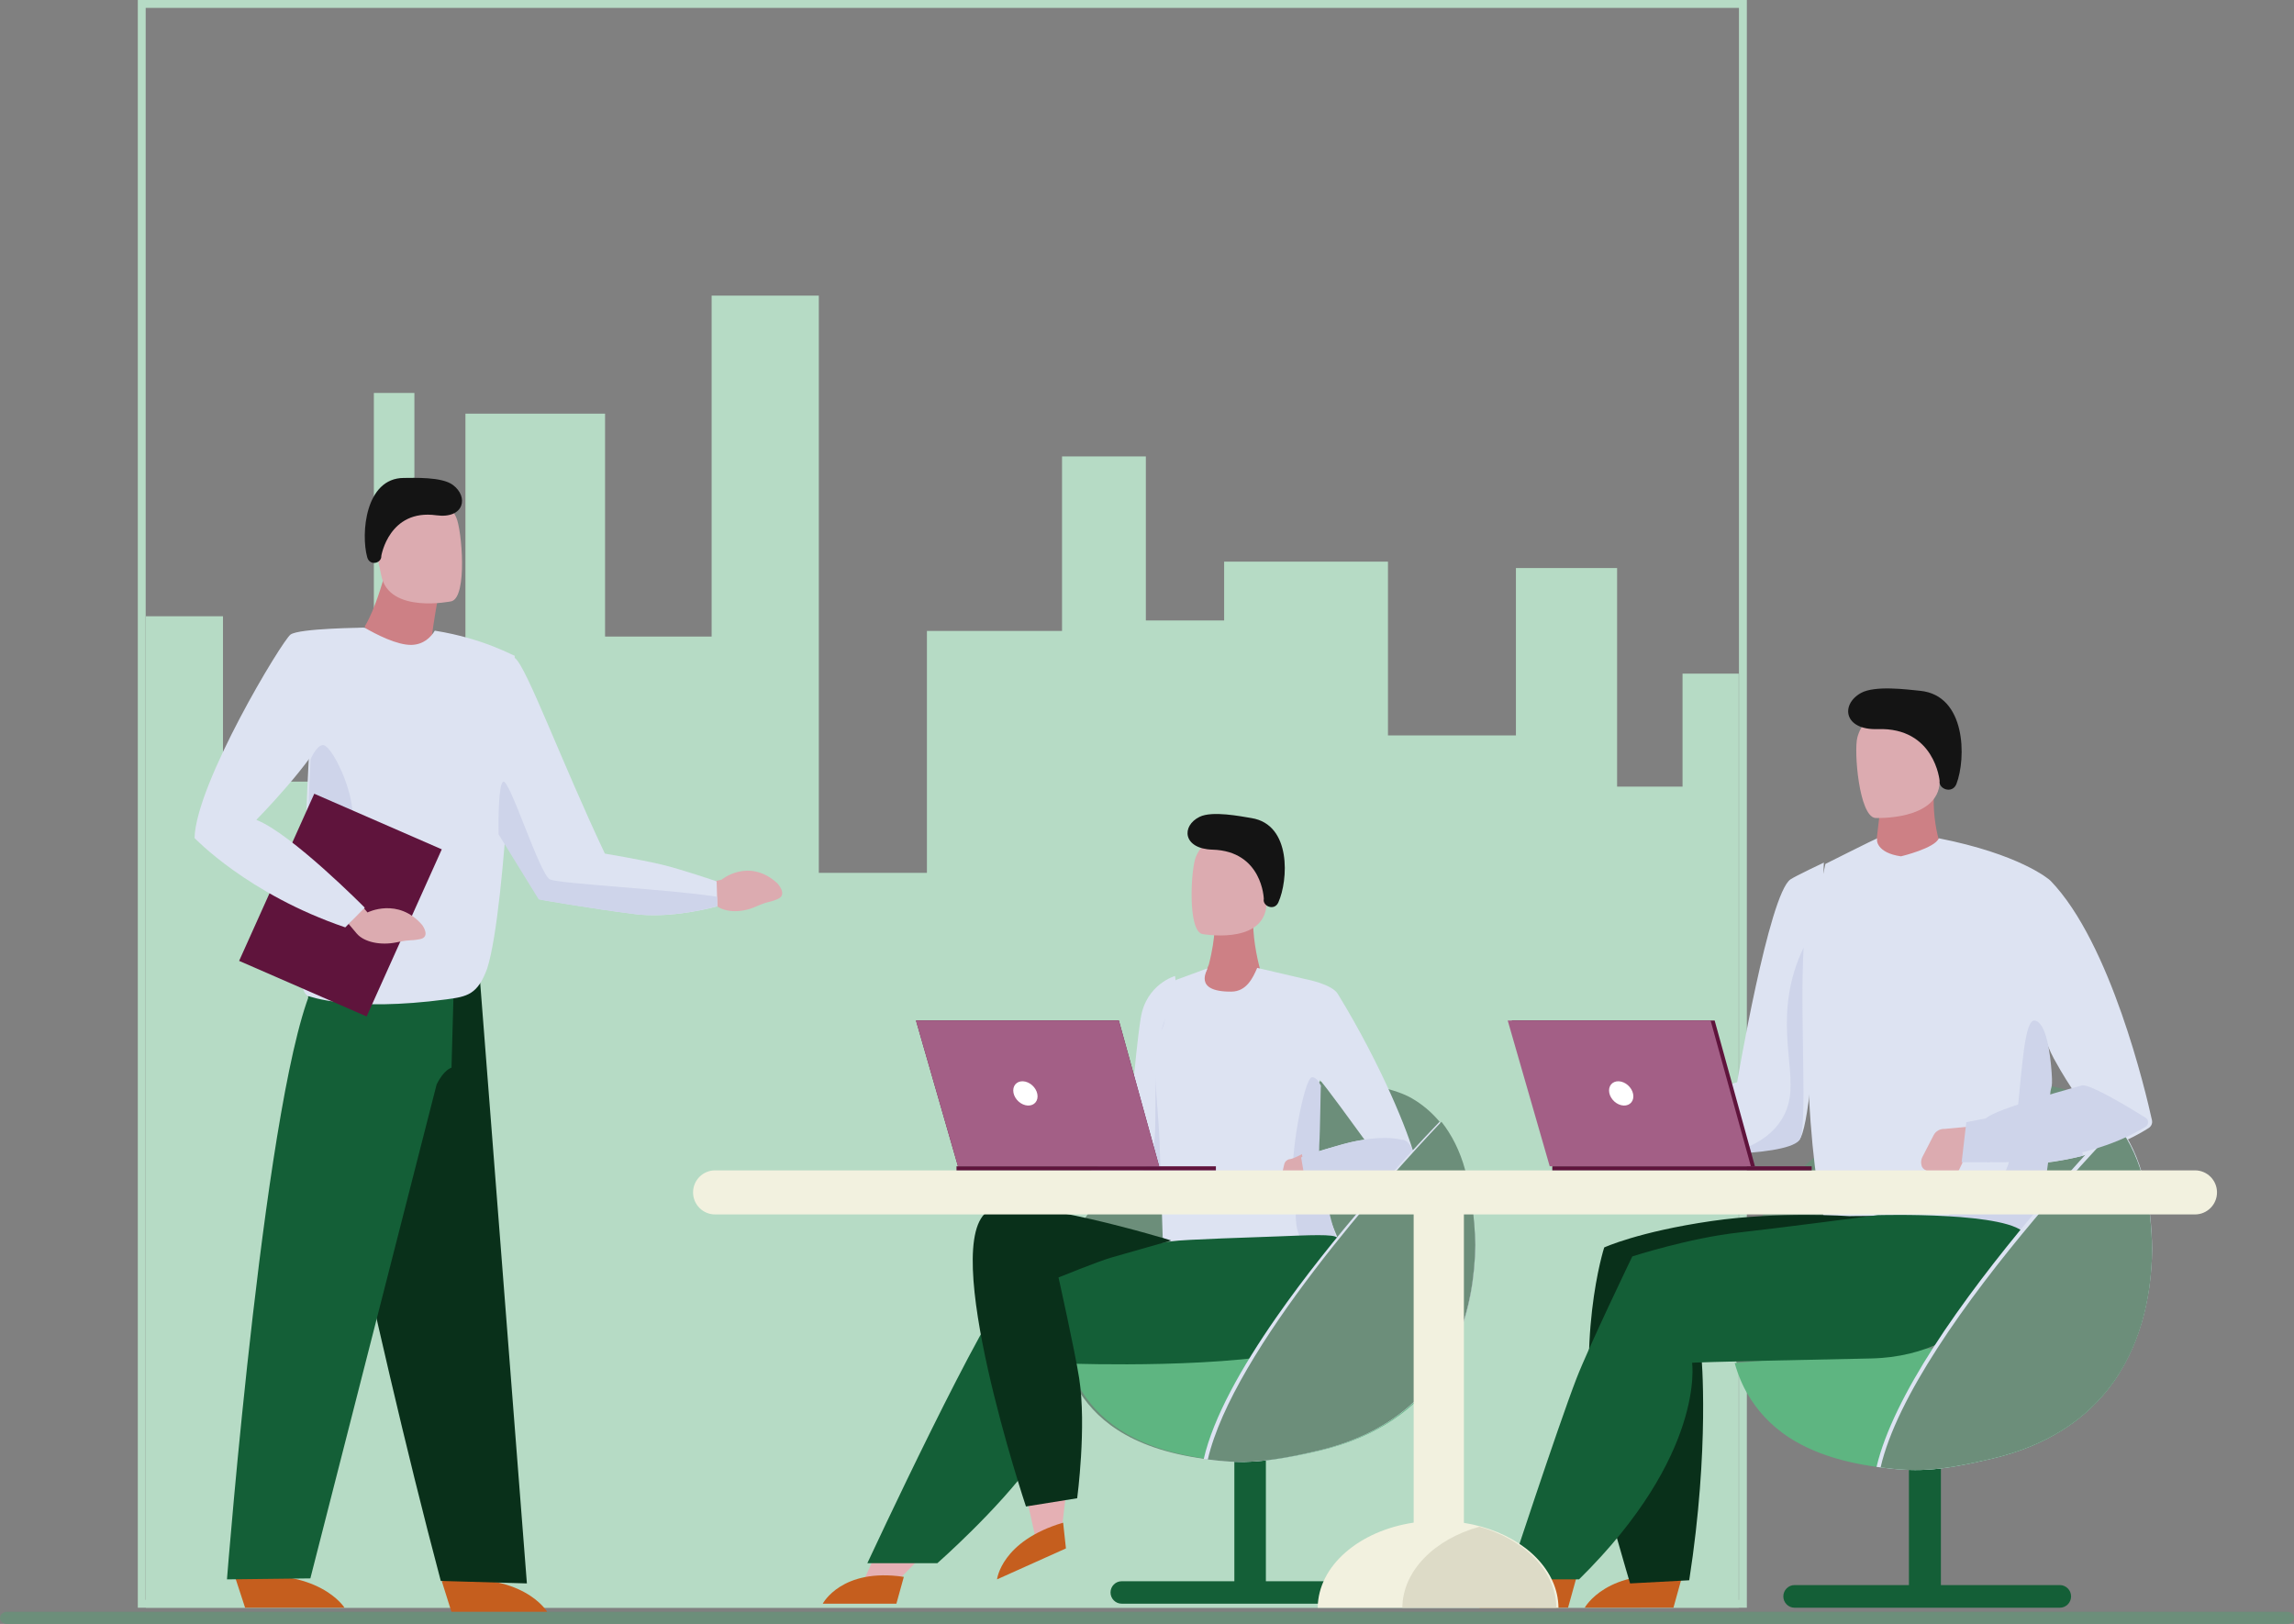 <?xml version="1.0" encoding="utf-8"?>
<svg width="565px" height="400px" viewBox="0 0 565 400" version="1.1" xmlns:xlink="http://www.w3.org/1999/xlink" xmlns="http://www.w3.org/2000/svg">
  <rect x="0" y="0" width="565" height="400" fill="#808080" stroke="none"/>
  <defs>
    <path d="M0 400L565 400L565 0L0 0L0 400Z" id="path_1" />
    <clipPath id="mask_1">
      <use xlink:href="#path_1" />
    </clipPath>
  </defs>
  <g id="Group-75">
    <path d="M1.819 5.491C1.819 5.491 0.184 19.273 0 21.221L10.845 22.943L17.968 16.877C17.968 16.877 14.459 10.085 15.166 0L1.819 5.491Z" transform="translate(461.184 194.514)" id="Fill-1" fill="#CD8085" fill-rule="evenodd" stroke="none" />
    <path d="M4.69 25.924C4.69 25.924 20.258 26.63 20.552 17.003C20.845 7.378 23.053 0.986 13.125 0.128C3.198 -0.73 1.154 2.886 0.268 6.075C-0.617 9.264 0.648 25.492 4.69 25.924" transform="translate(457.191 175.561)" id="Fill-3" fill="#DCABB0" fill-rule="evenodd" stroke="none" />
    <path d="M22.527 22.772C22.527 22.772 21.347 9.542 7.28 10.017C-1.061 10.298 -1.928 3.984 3.116 1.136C6.578 -0.819 14.633 0.277 17.728 0.581C29.092 1.696 29.078 17.262 26.665 23.522C25.688 26.055 22.217 24.805 22.527 22.772" transform="translate(455.194 169.576)" id="Fill-5" fill="#141414" fill-rule="evenodd" stroke="none" />
    <path d="M0 400L565 400L565 0L0 0L0 400Z" id="Clip-8" fill="none" fill-rule="evenodd" stroke="none" />
    <g clip-path="url(#mask_1)">
      <path d="M1.942 394.07L394.357 394.07L394.357 1.941L1.942 1.941L1.942 394.07ZM0 396.01L396.299 396.01L396.299 0L0 0L0 396.01Z" transform="translate(33.94 0)" id="Fill-7" fill="#B6DBC5" fill-rule="evenodd" stroke="none" />
      <path d="M392.306 93.109L392.306 323.192L0 323.192L0 78.975L18.986 78.975L18.986 119.705L45.791 119.705L45.791 99.497L56.145 99.497L56.145 23.971L66.129 23.971L66.129 99.497L78.699 99.497L78.699 29.072L113.089 29.072L113.089 83.98L139.338 83.98L139.338 0L165.735 0L165.735 142.181L192.36 142.181L192.36 82.591L225.637 82.591L225.637 39.608L246.284 39.608L246.284 80.014L265.566 80.014L265.566 65.521L305.915 65.521L305.915 108.332L337.43 108.332L337.43 67.102L362.347 67.102L362.347 120.941L378.464 120.941L378.464 93.109L392.306 93.109Z" transform="translate(35.936 72.818)" id="Fill-9" fill="#B6DBC5" fill-rule="evenodd" stroke="none" />
      <path d="M563.289 2.993L1.711 2.993C0.77 2.993 0 2.32 0 1.498L0 1.494C0 0.672 0.77 0 1.711 0L563.289 0C564.23 0 565 0.672 565 1.494L565 1.498C565 2.32 564.23 2.993 563.289 2.993" transform="translate(0 397.007)" id="Fill-10" fill="#6C8E7A" fill-rule="evenodd" stroke="none" />
      <path d="M0 0.435L2.376 7.98L25.954 7.98C25.954 7.98 19.922 -2.197 0 0.435" transform="translate(108.807 389.027)" id="Fill-11" fill="#C55E1E" fill-rule="evenodd" stroke="none" />
      <path d="M42.115 0L0 7.043C0 7.043 15.12 84.878 32.699 151.006L53.905 151.621L42.115 0Z" transform="translate(75.866 238.404)" id="Fill-12" fill="#09301A" fill-rule="evenodd" stroke="none" />
      <path d="M0 0.435L2.467 7.98L26.952 7.98C26.952 7.98 20.689 -2.197 0 0.435" transform="translate(57.898 388.03)" id="Fill-13" fill="#C55E1E" fill-rule="evenodd" stroke="none" />
      <path d="M2.728 3.231L7.04 2.203C7.04 2.203 13.698 -3.296 20.738 3.082C20.738 3.082 23.442 5.921 20.808 7C18.175 8.079 19.018 7.298 15.34 8.898C11.663 10.498 7.522 10.32 5.367 8.33L0 8.373L2.728 3.231Z" transform="translate(170.698 214.464)" id="Fill-14" fill="#DCABB0" fill-rule="evenodd" stroke="none" />
      <path d="M0 147.631C0 147.631 9.732 23.119 21.82 0.164L55.901 0L55.303 21.596C55.303 21.596 53.447 22.017 51.633 25.741L20.538 147.388L0 147.631Z" transform="translate(55.901 241.397)" id="Fill-15" fill="#145F37" fill-rule="evenodd" stroke="none" />
      <path d="M0 26.931L13.585 49.043L23.377 64.98C23.377 64.98 35.364 67.118 46.752 68.561C46.907 68.581 47.061 68.599 47.217 68.616C47.286 68.624 47.355 68.631 47.424 68.639C47.572 68.654 47.721 68.669 47.87 68.682C56.915 69.498 66.882 66.621 66.882 66.621L66.811 64.313L66.695 60.484C66.695 60.484 57.741 57.42 53.046 56.326C47.347 54.998 39.173 53.654 39.173 53.654C28.386 30.826 19.811 7.435 17.003 5.467C12.068 2.007 0.947 0 0.947 0L0 26.931Z" transform="translate(109.806 156.608)" id="Fill-16" fill="#DDE3F2" fill-rule="evenodd" stroke="none" />
      <path d="M18.966 5.347C18.966 5.347 17.698 10.129 16.403 19.896C16.403 19.896 8.942 26.497 5.837 25.897C3.141 25.375 0 16.613 0 16.613C0 16.613 2.973 12.291 5.908 0L18.966 5.347Z" transform="translate(89.841 137.656)" id="Fill-17" fill="#CD8085" fill-rule="evenodd" stroke="none" />
      <path d="M19.362 25.413C19.362 25.413 3.927 28.647 2.057 19.024C0.187 9.401 -3.066 3.338 6.71 0.866C16.486 -1.606 19.12 1.694 20.527 4.755C21.935 7.815 23.329 24.323 19.362 25.413" transform="translate(91.837 122.693)" id="Fill-18" fill="#DCABB0" fill-rule="evenodd" stroke="none" />
      <path d="M2.062 90.719C2.305 90.806 12.538 94.674 36.052 91.553C41.268 90.861 43.784 90.35 46.131 83.928C50.977 68.523 53.143 6.974 52.886 6.87C52.983 7.208 45.703 2.713 33.221 0.733C32.291 2.302 30.466 4.153 27.51 4.235C23.952 4.332 18.729 1.621 15.938 0C12.416 0.271 8.696 0.801 4.803 1.669C4.447 1.748 3.089 15.738 2.172 32.47C1.899 37.441 1.666 42.653 1.509 47.815C0.9 67.851 -1.854 89.321 2.062 90.719" transform="translate(73.869 154.613)" id="Fill-19" fill="#DDE3F2" fill-rule="evenodd" stroke="none" />
      <path d="M0 18.731C3.614 20.421 10.659 23.046 10.959 18.049C11.364 11.314 5.998 0.435 3.872 0.02C2.632 -0.222 1.426 1.757 0.636 3.448C0.375 8.399 0.15 13.59 0 18.731" transform="translate(75.866 183.541)" id="Fill-20" fill="#CED4EA" fill-rule="evenodd" stroke="none" />
      <path d="M0 41.168L31.407 54.863L49.912 13.694L18.505 0L0 41.168Z" transform="translate(58.896 195.511)" id="Fill-21" fill="#5F143C" fill-rule="evenodd" stroke="none" />
      <path d="M3.567 0L4.662 1.311C4.662 1.311 12.169 -2.483 18.126 4.386C18.126 4.386 20.351 7.371 17.56 7.894C14.768 8.417 15.732 7.861 11.819 8.674C7.907 9.487 3.822 8.636 2.005 6.5L0 4.113L3.567 0Z" transform="translate(85.848 223.441)" id="Fill-22" fill="#DCABB0" fill-rule="evenodd" stroke="none" />
      <path d="M41.728 0C41.728 0 25.753 0.128 23.636 1.694C21.52 3.26 0.353 38.337 0 51.804C0 51.804 13.133 65.672 37.123 73.816L41.926 68.96C41.926 68.96 23.841 50.673 15.217 47.333C15.217 47.333 29.486 32.856 32.621 25.06C35.758 17.265 41.728 0 41.728 0" transform="translate(47.915 154.613)" id="Fill-23" fill="#DDE3F2" fill-rule="evenodd" stroke="none" />
      <path d="M0.012 12.988L9.912 29.042C9.912 29.042 22.035 31.195 33.55 32.649C33.706 32.669 33.862 32.687 34.02 32.705C34.09 32.712 34.159 32.72 34.229 32.727C34.379 32.742 34.529 32.758 34.681 32.771C43.827 33.593 53.905 30.695 53.905 30.695L53.833 28.37C42.392 26.545 14.708 25.169 12.64 24.082C10.064 22.729 2.639 -1.018 1.124 0.034C0.025 0.796 -0.038 8.588 0.012 12.988" transform="translate(122.783 192.519)" id="Fill-24" fill="#CED4EA" fill-rule="evenodd" stroke="none" />
      <path d="M0.379 62.383C0.385 62.416 0.387 62.449 0.392 62.481C1.177 68.154 3.009 72.706 4.66 75.47C8.882 82.546 16.887 90.423 36.083 92.997C37.013 93.119 37.973 93.233 38.957 93.331C40.747 93.513 42.631 93.649 44.608 93.739C44.86 93.75 45.112 93.761 45.366 93.766C50.949 93.628 57.196 92.611 64.166 90.966C78.468 87.593 87.785 80.648 93.678 72.204C93.678 72.204 93.68 72.204 93.68 72.201C95.485 69.616 96.967 66.893 98.175 64.085C101.448 56.485 102.7 48.293 102.818 40.696C102.708 33.485 101.585 26.978 100.332 22.349C99.359 18.739 97.844 15.309 95.786 12.287C95.247 11.493 94.667 10.724 94.047 9.991C92.087 7.65 89.738 5.639 86.993 4.084C80.16 0.213 57.688 -3.643 38.654 6.343C3.616 24.719 -1.658 47.423 0.379 62.383" transform="translate(260.539 266.334)" id="Fill-25" fill="#6C8E7A" fill-rule="evenodd" stroke="none" />
      <path d="M2.732 44.353L30.499 44.353L30.499 0L38.263 0L38.263 44.353L67.144 44.353C68.647 44.353 69.876 45.595 69.876 47.114C69.876 48.633 68.647 49.875 67.144 49.875L2.732 49.875C1.23 49.875 0 48.633 0 47.114C0 45.595 1.23 44.353 2.732 44.353" transform="translate(273.516 345.137)" id="Fill-26" fill="#145F37" fill-rule="evenodd" stroke="none" />
      <path d="M4.267 17.485C2.619 14.702 0.792 10.117 0.009 4.404C0.005 4.382 0.002 4.36 0 4.338C11.109 3.156 25.262 1.733 37.584 0.525C42.887 0.006 48.199 -0.1 53.364 0.084C71.7 0.734 88.966 5.289 96.829 7.658C95.771 9.908 94.532 12.096 93.082 14.193C93.082 14.195 93.08 14.195 93.08 14.195C87.201 22.7 77.905 29.694 63.636 33.091C56.682 34.747 50.449 35.771 44.879 35.91C44.625 35.905 44.374 35.894 44.123 35.883C42.151 35.793 40.271 35.656 38.485 35.472C37.503 35.374 36.545 35.259 35.617 35.136C16.466 32.544 8.479 24.611 4.267 17.485" transform="translate(261.537 324.19)" id="Fill-27" fill="#5EB581" fill-rule="evenodd" stroke="none" />
      <path d="M5.591 0.193L5.591 0.193C5.657 0.227 5.72 0.265 5.781 0.308C6.71 0.784 9.982 1.731 9.982 1.731C9.982 1.731 9.725 4.938 9.652 4.988L0 4.599L0.42 3.158C0.437 3.066 0.464 2.976 0.498 2.888C0.605 2.623 0.79 2.383 1.051 2.203L3.814 0.298C4.346 -0.069 5.045 -0.089 5.591 0.193" transform="translate(247.562 293.267)" id="Fill-28" fill="#E5B0B4" fill-rule="evenodd" stroke="none" />
      <path d="M10.981 5.057L9.561 16.771L3.754 16.958L0 0L10.981 5.057Z" transform="translate(251.555 363.092)" id="Fill-29" fill="#E5B0B4" fill-rule="evenodd" stroke="none" />
      <path d="M16.279 0L16.97 6.342L0 13.965C0 13.965 1.031 4.516 16.279 0" transform="translate(245.565 375.062)" id="Fill-30" fill="#C55E1E" fill-rule="evenodd" stroke="none" />
      <path d="M12.977 10.726L4.866 18.953L0 15.505L6.986 0L12.977 10.726Z" transform="translate(212.624 374.065)" id="Fill-31" fill="#E5B0B4" fill-rule="evenodd" stroke="none" />
      <path d="M19.965 0.381L18.137 6.983L0 6.983C0 6.983 4.64 -1.923 19.965 0.381" transform="translate(202.641 388.03)" id="Fill-32" fill="#C55E1E" fill-rule="evenodd" stroke="none" />
      <path d="M6.71 0.53C6.71 0.53 7.083 5.122 5.239 12.192L0 24.938L19.965 19.632C19.965 19.632 15.85 10.121 16.154 0L6.71 0.53Z" transform="translate(292.482 225.436)" id="Fill-33" fill="#CD8085" fill-rule="evenodd" stroke="none" />
      <path d="M2.625 23.585C2.625 23.585 16.863 26.191 18.346 17.278C19.828 8.364 22.664 2.698 13.636 0.657C4.608 -1.383 2.271 1.722 1.055 4.576C-0.162 7.431 -1.04 22.678 2.625 23.585" transform="translate(293.481 206.484)" id="Fill-34" fill="#DCABB0" fill-rule="evenodd" stroke="none" />
      <path d="M0 57.855C0 57.855 10.426 57.314 16.766 55.534C28.971 52.102 30.765 50.518 32.56 38.647C34.432 26.265 34.026 13.856 33.493 6.554C33.433 5.693 33.369 4.903 33.306 4.193C33.074 1.543 32.864 0 32.864 0C32.864 0 25.743 2.004 24.415 10.35C22.843 20.233 21.769 38.81 20.698 42.211C20.088 44.148 0.726 53.996 0.726 53.996L0.166 56.969L0 57.855Z" transform="translate(256.546 240.399)" id="Fill-35" fill="#DDE3F2" fill-rule="evenodd" stroke="none" />
      <path d="M0 50.873C0 50.873 10.426 50.336 16.766 48.571C28.971 45.168 30.765 43.596 32.56 31.825C34.432 19.546 34.026 7.241 33.493 0C31.599 0.816 29.733 3.52 28.832 10.334C26.623 27.034 30.489 37.437 23.586 42.227C17.829 46.222 5.354 49.033 0.166 49.994L0 50.873Z" transform="translate(256.546 247.382)" id="Fill-36" fill="#CED4EA" fill-rule="evenodd" stroke="none" />
      <path d="M37.882 46.026C37.705 44.979 37.75 43.697 37.75 42.882C37.75 38.28 40.447 28.073 40.568 27.609C40.571 27.598 40.574 27.592 40.574 27.592C40.668 27.704 41.599 28.559 51.594 42.345C50.107 42.529 48.457 42.854 46.796 43.325C43.615 44.224 39.851 45.149 37.882 46.026M1.1 42.867C1.577 57.247 1.875 66.487 1.875 66.487C1.875 66.487 12.599 72.374 15.664 71.778C16.464 71.623 40.765 67.704 41.371 67.543C43.904 66.873 44.843 66.234 44.843 66.234C44.843 66.234 41.751 59.025 39.649 52.165C41.955 52.534 45.541 52.835 50.042 52.34C51.023 52.233 52.047 52.089 53.11 51.898C59.418 50.766 60.91 50.395 62.892 48.938C63.598 48.419 64.046 47.058 63.834 46.216C62.496 40.956 55.998 24.381 44.99 6.397C43.489 3.949 36.961 2.754 36.961 2.754L25.147 0C24.075 2.487 22.514 5.824 18.779 5.851C9.143 5.922 12.964 0.425 12.908 0.117L5.101 2.984C5.101 2.984 2.983 8.395 2.471 12.303C2.338 13.314 2.081 14.314 1.638 15.235C1.544 15.437 1.436 15.637 1.319 15.828C-1.341 20.318 0.794 33.649 1.1 42.867" transform="translate(284.496 238.404)" id="Fill-37" fill="#DDE3F2" fill-rule="evenodd" stroke="none" />
      <path d="M0.257 25.495C1.528 30.4 -0.887 38.694 3.401 40.873C4.406 41.383 5.928 41.705 7.672 41.895C10.086 41.228 10.981 40.59 10.981 40.59C10.981 40.59 5.993 24.958 6.482 16.847C6.759 12.267 6.791 2.541 6.907 2.077C6.345 0.971 5.588 -0.04 4.699 0.001C2.765 0.091 -1.017 20.59 0.257 25.495" transform="translate(318.436 265.337)" id="Fill-38" fill="#CED4EA" fill-rule="evenodd" stroke="none" />
      <path d="M115.67 0.647C116.519 2.412 127.724 22.421 109.124 27.754C90.523 33.088 50.295 31.645 50.295 31.645C50.295 31.645 46.027 48.381 40.764 55.737C32.313 67.549 17.248 80.798 17.248 80.798L0 80.798C0 80.798 29.835 16.651 35.898 12.275C40.332 9.075 62.642 3.41 74.974 1.511C77.978 1.049 96.16 0.501 101.026 0.311C108.652 0.013 115.198 -0.333 115.67 0.647" transform="translate(213.622 304.239)" id="Fill-39" fill="#145F37" fill-rule="evenodd" stroke="none" />
      <path d="M48.913 8.301C48.913 8.301 11.209 -3.249 4.011 0.899C-8.781 8.268 13.113 73.816 13.113 73.816L25.729 71.79C25.729 71.79 28.09 54.061 26.206 42.156C25.111 35.243 21.13 17.402 21.13 17.402C21.13 17.402 30.763 13.481 34.087 12.516C38.261 11.302 48.913 8.301 48.913 8.301" transform="translate(239.576 297.257)" id="Fill-40" fill="#09301A" fill-rule="evenodd" stroke="none" />
      <path d="M2.113 1.25L2.113 1.25C2.184 1.236 2.256 1.228 2.33 1.225C3.337 1.027 5.225 0 5.225 0L5.831 3.584C5.824 3.675 6.221 4.803 5.783 5.441C2.994 9.495 1.977 8.953 1.977 8.953L0.203 7.252C0.156 7.161 0.116 7.064 0.085 6.965C-0.01 6.663 -0.029 6.332 0.047 6.002L0.856 2.514C1.012 1.843 1.52 1.365 2.113 1.25" transform="translate(315.442 284.289)" id="Fill-41" fill="#DCABB0" fill-rule="evenodd" stroke="none" />
      <path d="M24.789 0.456C24.789 0.456 19.412 -1.321 8.147 2.14C-0.993 4.949 0.035 4.818 0.035 4.818L0.845 9.571C0.845 9.571 11.787 13.235 23.642 8.715C23.642 8.715 28.978 7.541 27.773 3.795C26.569 0.051 24.789 0.456 24.789 0.456" transform="translate(320.433 280.299)" id="Fill-42" fill="#CED4EA" fill-rule="evenodd" stroke="none" />
      <path d="M0 83.062C8.116 84.131 13.668 84.439 28.144 81.031C43.796 77.366 55.874 68.794 62.229 54.131C65.507 46.525 66.763 38.327 66.882 30.725C66.772 23.51 65.646 16.998 64.391 12.366C63.036 7.359 60.746 3.124 58.091 0C50.051 8.347 31.88 28.029 17.826 48.233C9.33 60.449 2.339 72.854 0 83.062" transform="translate(296.475 276.309)" id="Fill-43" fill="#DDE3F2" fill-rule="evenodd" stroke="none" />
      <path d="M0 83.183C6.248 56.305 44.125 14.094 57.544 0C60.007 3.085 62.116 7.146 63.393 11.901C64.648 16.562 65.773 23.117 65.883 30.379C65.765 38.031 64.51 46.283 61.232 53.938C54.88 68.696 42.808 77.325 27.163 81.013C13.276 84.305 7.605 84.152 0 83.183" transform="translate(297.474 276.309)" id="Fill-44" fill="#6C8E7A" fill-rule="evenodd" stroke="none" />
      <path d="M4.693 77.089C8.956 84.319 17.04 92.365 36.425 94.991C45.697 96.225 50.762 96.266 64.783 92.92C90.898 86.69 103.419 67.554 103.816 41.57C103.598 27.031 100.397 11.369 87.835 4.172C80.935 0.218 58.242 -3.722 39.021 6.479C-6.554 30.657 -3.103 63.908 4.693 77.089" transform="translate(426.246 266.334)" id="Fill-45" fill="#6C8E7A" fill-rule="evenodd" stroke="none" />
      <path d="M68.104 43.299L38.809 43.299L38.809 0L30.934 0L30.934 43.299L2.771 43.299C1.247 43.299 0 44.554 0 46.088C0 47.623 1.247 48.878 2.771 48.878L68.104 48.878C69.628 48.878 70.875 47.623 70.875 46.088C70.875 44.554 69.628 43.299 68.104 43.299" transform="translate(439.223 347.132)" id="Fill-46" fill="#145F37" fill-rule="evenodd" stroke="none" />
      <path d="M94.832 5.946C85.152 3.726 67.285 0.176 49.956 0.008C49.628 0.003 49.3 0.001 48.971 0.001C45.05 -0.012 41.072 0.118 37.097 0.437C24.434 1.454 11.299 2.58 0.052 3.571C0.037 3.572 0.018 3.574 0 3.575C0.846 6.592 1.989 9.215 3.245 11.322C7.524 18.525 15.639 26.542 35.099 29.159C44.407 30.387 49.492 30.429 63.567 27.095C78.099 23.654 88.435 16.261 94.832 5.946" transform="translate(427.244 332.17)" id="Fill-47" fill="#5EB581" fill-rule="evenodd" stroke="none" />
      <path d="M6.202 0.818L6.202 0.818L6.203 0.818C6.343 0.825 6.484 0.842 6.625 0.87C8.616 0.97 14.973 0 14.973 0C14.973 0 12.97 8.442 11.87 8.766C8.889 9.645 6.38 12.275 3.875 12.88C2.165 13.293 0.456 12.203 0.123 10.475C0.07 10.294 0.034 10.108 0.015 9.919C-0.041 9.35 0.058 8.76 0.338 8.218L3.301 2.472C3.872 1.366 5.031 0.755 6.202 0.818" transform="translate(390.309 274.314)" id="Fill-48" fill="#E5B0B4" fill-rule="evenodd" stroke="none" />
      <path d="M6.803 0L1.148 1.1L0 10.973L6.988 10.943L6.803 0Z" transform="translate(400.292 273.317)" id="Fill-49" fill="#CED4EA" fill-rule="evenodd" stroke="none" />
      <path d="M0 60.72L0.17 71.663C0.17 71.663 9.41 72.024 18.673 71.652C26.811 71.33 34.969 70.439 36.886 68.245C39.075 65.743 40.648 46.484 41.638 29.063C42.502 13.829 42.924 0 42.924 0C42.924 0 35.94 3.294 34.698 4.143C29.41 7.754 21.567 54.097 21.567 54.097C21.567 54.097 2.55 59.709 0 60.72" transform="translate(406.281 212.469)" id="Fill-50" fill="#DDE3F2" fill-rule="evenodd" stroke="none" />
      <path d="M23.958 0.38L21.851 7.971L0 7.98C0 7.98 5.461 -2.05 23.958 0.38" transform="translate(390.309 388.03)" id="Fill-51" fill="#C55E1E" fill-rule="evenodd" stroke="none" />
      <path d="M58.16 48.602C58.871 50.379 59.652 52.44 60.638 54.256C62.817 58.264 65.12 61.711 65.12 61.711C64.945 62.04 64.124 62.481 62.877 62.992C61.898 63.398 60.648 63.847 59.246 64.322C59.232 60.621 59.973 62.707 59.625 57.772C59.293 53.067 59.139 51.055 58.16 48.602M4.373 93.98C5.732 95.348 20.77 95.743 32.859 96.212C43.497 96.62 53.253 96.758 53.253 96.758C55.443 94.004 57.747 88.76 58.779 79.9C61.884 79.516 64.736 78.958 67.325 78.304C76.092 76.094 81.827 72.774 84.036 71.337C84.66 70.931 84.968 70.18 84.808 69.45C83.26 62.412 74.643 25.797 59.83 10.465C59.31 9.927 51.953 3.868 32.295 0C31.409 2.424 23.002 4.447 22.988 4.444C17.02 3.597 16.879 0.433 17.159 0C16.909 0.022 4.373 6.317 4.373 6.317C-4.431 45.029 2.462 92.053 4.373 93.98" transform="translate(445.212 206.484)" id="Fill-52" fill="#DDE3F2" fill-rule="evenodd" stroke="none" />
      <path d="M0.094 51.194C10.848 51.602 20.515 55.86 20.515 55.86C22.73 53.108 25.255 43.747 26.299 34.894C29.437 34.511 32.321 33.953 34.938 33.3C33.317 27.734 31.644 22.064 30.442 17.998C29.451 18.404 28.188 18.854 26.77 19.328C26.757 15.63 27.506 17.715 27.153 12.783C26.818 8.081 25.818 0.477 23.012 0.011C20.523 -0.403 19.918 11.183 18.794 21.854C18.242 27.128 17.559 32.178 16.46 35.449C16.066 36.62 15.619 37.567 15.103 38.209C10.485 43.979 -1.161 47.658 0.094 51.194" transform="translate(478.154 251.372)" id="Fill-53" fill="#CED4EA" fill-rule="evenodd" stroke="none" />
      <path d="M23.958 0.38L21.851 7.971L0 7.98C0 7.98 5.461 -2.05 23.958 0.38" transform="translate(364.355 388.03)" id="Fill-54" fill="#C55E1E" fill-rule="evenodd" stroke="none" />
      <path d="M106.44 11.664C106.44 11.664 90.57 35.561 62.415 35.403C27.411 35.206 27.735 34.637 27.735 34.637C27.735 34.637 29.853 57.096 24.739 89.994L10.175 90.773C10.175 90.773 3.739 69.162 2.339 61.971C-3.672 31.11 3.8 8.02 3.8 8.02C3.8 8.02 12.189 4.136 30.259 1.509C46.893 -0.909 64.152 0.304 64.152 0.304C64.152 0.304 104.485 -0.649 107.659 5.2C108.349 6.472 106.44 11.664 106.44 11.664" transform="translate(391.307 299.252)" id="Fill-55" fill="#09301A" fill-rule="evenodd" stroke="none" />
      <path d="M125.945 11.086C125.945 11.086 117.378 34.797 89.379 35.362C45.406 36.249 45.41 36.423 45.41 36.423C45.41 36.423 48.762 59.058 17.565 89.776L0 89.776C0 89.776 12.274 52.378 16.915 40.347C19.946 32.49 30.687 10.228 30.687 10.228C30.687 10.228 44.811 5.648 57.154 4.31C65.714 3.382 91.107 0.058 91.107 0.058C91.107 0.058 124.493 -0.901 127.65 4.983C128.336 6.262 125.945 11.086 125.945 11.086" transform="translate(371.343 299.252)" id="Fill-56" fill="#145F37" fill-rule="evenodd" stroke="none" />
      <path d="M28.581 82.938C54.874 76.692 67.48 57.509 67.88 31.46C67.71 20.155 65.731 8.174 58.952 0C49.634 9.814 28.251 33.376 13.941 55.676C7.307 66.01 2.04 76.332 0 85.01C0.01 85.011 0.019 85.013 0.028 85.014C9.364 86.251 14.464 86.293 28.581 82.938" transform="translate(462.182 276.309)" id="Fill-57" fill="#DDE3F2" fill-rule="evenodd" stroke="none" />
      <path d="M66.882 30.718C66.716 19.737 64.828 8.116 58.438 0C48.898 10.042 28.008 33.019 13.955 54.826C7.262 65.211 1.995 75.454 0 84.142C8.749 85.25 13.97 85.179 27.599 81.954C53.881 75.738 66.482 56.645 66.882 30.718" transform="translate(463.18 277.307)" id="Fill-58" fill="#6C8E7A" fill-rule="evenodd" stroke="none" />
      <path d="M23.724 0.009C23.724 0.009 1.997 5.834 0 8.159L0.173 18.885C0.173 18.885 22.883 20.294 39.298 10.211C40.136 9.697 40.141 8.501 39.307 7.981C35.346 5.51 25.831 -0.256 23.724 0.009" transform="translate(489.134 267.332)" id="Fill-59" fill="#CED4EA" fill-rule="evenodd" stroke="none" />
      <path d="M0 50.873C8.003 50.55 16.026 49.659 17.912 47.462C20.064 44.956 17.993 17.442 18.966 0C11.299 16.007 16.981 28.772 15.514 37.131C14.059 45.422 6.806 49.181 0 50.873" transform="translate(425.247 233.416)" id="Fill-60" fill="#CED4EA" fill-rule="evenodd" stroke="none" />
      <path d="M0.315 7.672L3.081 2.308C3.614 1.276 4.696 0.705 5.789 0.763C5.92 0.771 13.975 0 13.975 0C13.975 0 9.712 10.711 8.932 11.515C8.653 11.803 8.273 11.967 7.872 11.969C5.995 11.982 0.46 11.842 0.114 9.779C0.065 9.61 0.032 9.437 0.014 9.26C-0.038 8.729 0.054 8.178 0.315 7.672" transform="translate(473.163 277.307)" id="Fill-61" fill="#DCABB0" fill-rule="evenodd" stroke="none" />
      <path d="M6.802 0L1.148 1.099L0 10.973L6.988 10.943L6.802 0Z" transform="translate(483.145 275.312)" id="Fill-62" fill="#CED4EA" fill-rule="evenodd" stroke="none" />
      <path d="M369.909 0L5.427 0C2.43 0 0 2.431 0 5.43C0 8.428 2.43 10.859 5.427 10.859L177.478 10.859L177.478 86.769C164.053 88.781 153.945 97.39 153.847 107.73L177.478 107.73L177.478 107.731L189.853 107.731L189.853 107.73L213.146 107.73C213.061 98.608 205.184 90.834 194.114 87.747C192.74 87.364 191.315 87.058 189.853 86.826L189.853 10.859L369.909 10.859C372.906 10.859 375.336 8.428 375.336 5.43C375.336 2.431 372.906 0 369.909 0" transform="translate(170.698 288.279)" id="Fill-63" fill="#F2F1DF" fill-rule="evenodd" stroke="none" />
      <path d="M37.933 19.95L0 19.95C0.085 10.843 7.933 3.082 18.968 0C29.999 3.082 37.848 10.843 37.933 19.95" transform="translate(345.389 376.06)" id="Fill-64" fill="#DDDBC7" fill-rule="evenodd" stroke="none" />
      <path d="M49.969 0L0 0L10.346 35.91L59.894 35.91L49.969 0Z" transform="translate(225.601 251.372)" id="Fill-65" fill="#5F143C" fill-rule="evenodd" stroke="none" />
      <path d="M49.969 0L0 0L10.346 35.91L59.894 35.91L49.969 0Z" transform="translate(225.601 251.372)" id="Fill-66" fill="#A35F86" fill-rule="evenodd" stroke="none" />
      <path d="M0 0.998L63.887 0.998L63.887 0L0 0L0 0.998Z" transform="translate(235.583 287.282)" id="Fill-67" fill="#5F143C" fill-rule="evenodd" stroke="none" />
      <path d="M5.989 3.717C5.989 2.113 4.649 0.489 2.994 0.09C1.34 -0.31 0 0.666 0 2.269C0 3.872 1.34 5.496 2.994 5.895C4.649 6.295 5.989 5.32 5.989 3.717" transform="translate(249.558 266.334)" id="Fill-68" fill="#FFFFFF" fill-rule="evenodd" stroke="none" />
      <path d="M49.969 0L0 0L10.346 35.91L59.894 35.91L49.969 0Z" transform="translate(372.341 251.372)" id="Fill-69" fill="#5F143C" fill-rule="evenodd" stroke="none" />
      <path d="M49.969 0L0 0L10.346 35.91L59.894 35.91L49.969 0Z" transform="translate(371.343 251.372)" id="Fill-70" fill="#A35F86" fill-rule="evenodd" stroke="none" />
      <path d="M0 0.998L63.887 0.998L63.887 0L0 0L0 0.998Z" transform="translate(382.323 287.282)" id="Fill-71" fill="#5F143C" fill-rule="evenodd" stroke="none" />
      <path d="M5.989 3.717C5.989 2.113 4.649 0.489 2.995 0.09C1.341 -0.31 0 0.666 0 2.269C0 3.872 1.341 5.496 2.995 5.895C4.649 6.295 5.989 5.32 5.989 3.717" transform="translate(396.299 266.334)" id="Fill-72" fill="#FFFFFF" fill-rule="evenodd" stroke="none" />
      <path d="M18.786 20.903C18.786 20.903 18.461 9.137 6.137 8.784C-1.171 8.575 -1.591 2.942 2.971 0.701C6.103 -0.838 13.087 0.574 15.777 1.013C25.652 2.623 24.808 16.39 22.363 21.794C21.373 23.98 18.405 22.684 18.786 20.903" transform="translate(292.482 200.499)" id="Fill-73" fill="#141414" fill-rule="evenodd" stroke="none" />
      <path d="M4.076 19.208C4.076 19.208 5.973 7.631 17.605 9.216C24.503 10.155 25.66 4.655 21.674 1.723C18.939 -0.289 12.183 0.011 9.595 0.022C0.094 0.064 -0.975 13.803 0.593 19.528C1.228 21.844 4.193 21.028 4.076 19.208" transform="translate(89.841 117.706)" id="Fill-74" fill="#141414" fill-rule="evenodd" stroke="none" />
    </g>
  </g>
</svg>